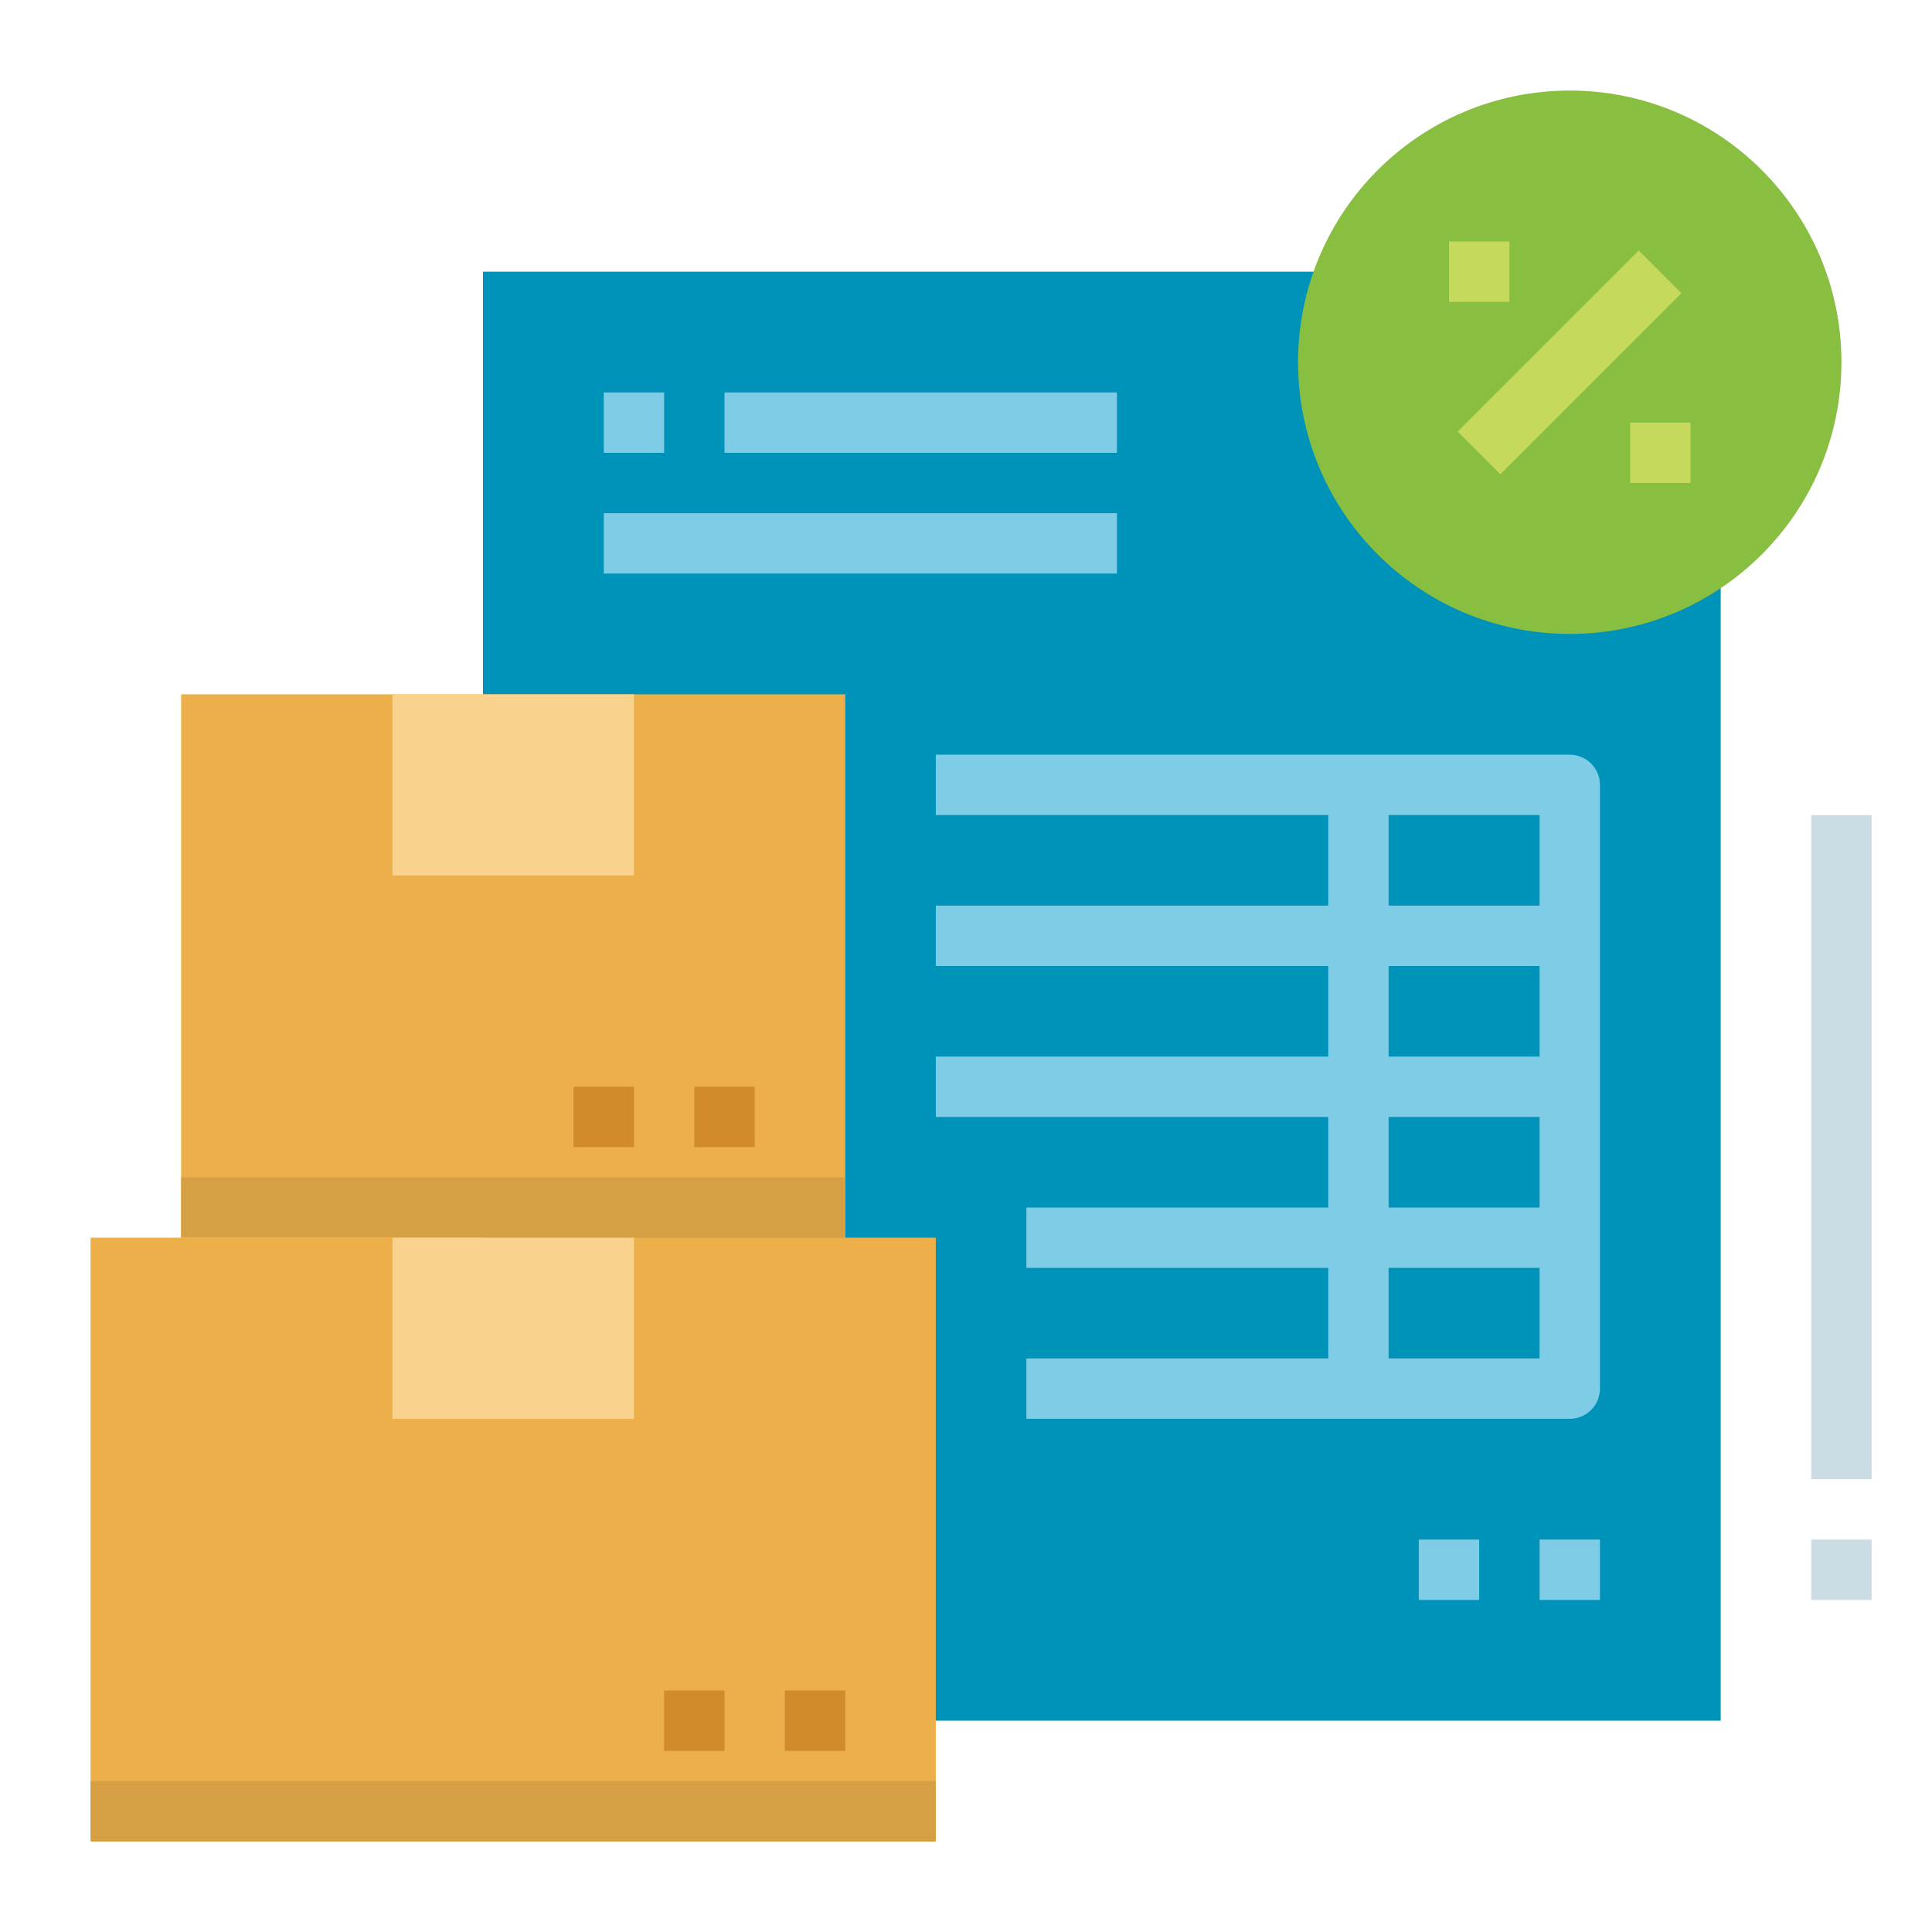 <svg id="Flat" height="512" viewBox="0 0 512 512" width="512" xmlns="http://www.w3.org/2000/svg"><path d="m128 72h328v384h-328z" fill="#0093ba"/><path d="m48 184h176v144h-176z" fill="#ecaf4a"/><path d="m104 184h64v48h-64z" fill="#f9d28d"/><path d="m184 288h16v16h-16z" fill="#d18b29"/><path d="m152 288h16v16h-16z" fill="#d18b29"/><path d="m48 312h176v16h-176z" fill="#d69f44"/><path d="m24 328h224v160h-224z" fill="#ecaf4a"/><path d="m104 328h64v48h-64z" fill="#f9d28d"/><path d="m208 448h16v16h-16z" fill="#d18b29"/><path d="m176 448h16v16h-16z" fill="#d18b29"/><path d="m24 472h224v16h-224z" fill="#d69f44"/><g fill="#7ecce6"><path d="m160 104h16v16h-16z"/><path d="m192 104h104v16h-104z"/><path d="m160 136h136v16h-136z"/><path d="m416 200h-168v16h104v24h-104v16h104v24h-104v16h104v24h-80v16h80v24h-80v16h144a8 8 0 0 0 8-8v-160a8 8 0 0 0 -8-8zm-48 16h40v24h-40zm0 40h40v24h-40zm0 40h40v24h-40zm0 64v-24h40v24z"/><path d="m408 408h16v16h-16z"/><path d="m376 408h16v16h-16z"/></g><circle cx="416" cy="96" fill="#88bf40" r="72"/><path d="m382.059 88h67.882v16h-67.882z" fill="#c5da5d" transform="matrix(.707 -.707 .707 .707 53.961 322.274)"/><path d="m384 64h16v16h-16z" fill="#c5da5d"/><path d="m432 112h16v16h-16z" fill="#c5da5d"/><path d="m480 216h16v176h-16z" fill="#ccdce5"/><path d="m480 408h16v16h-16z" fill="#ccdce5"/></svg>